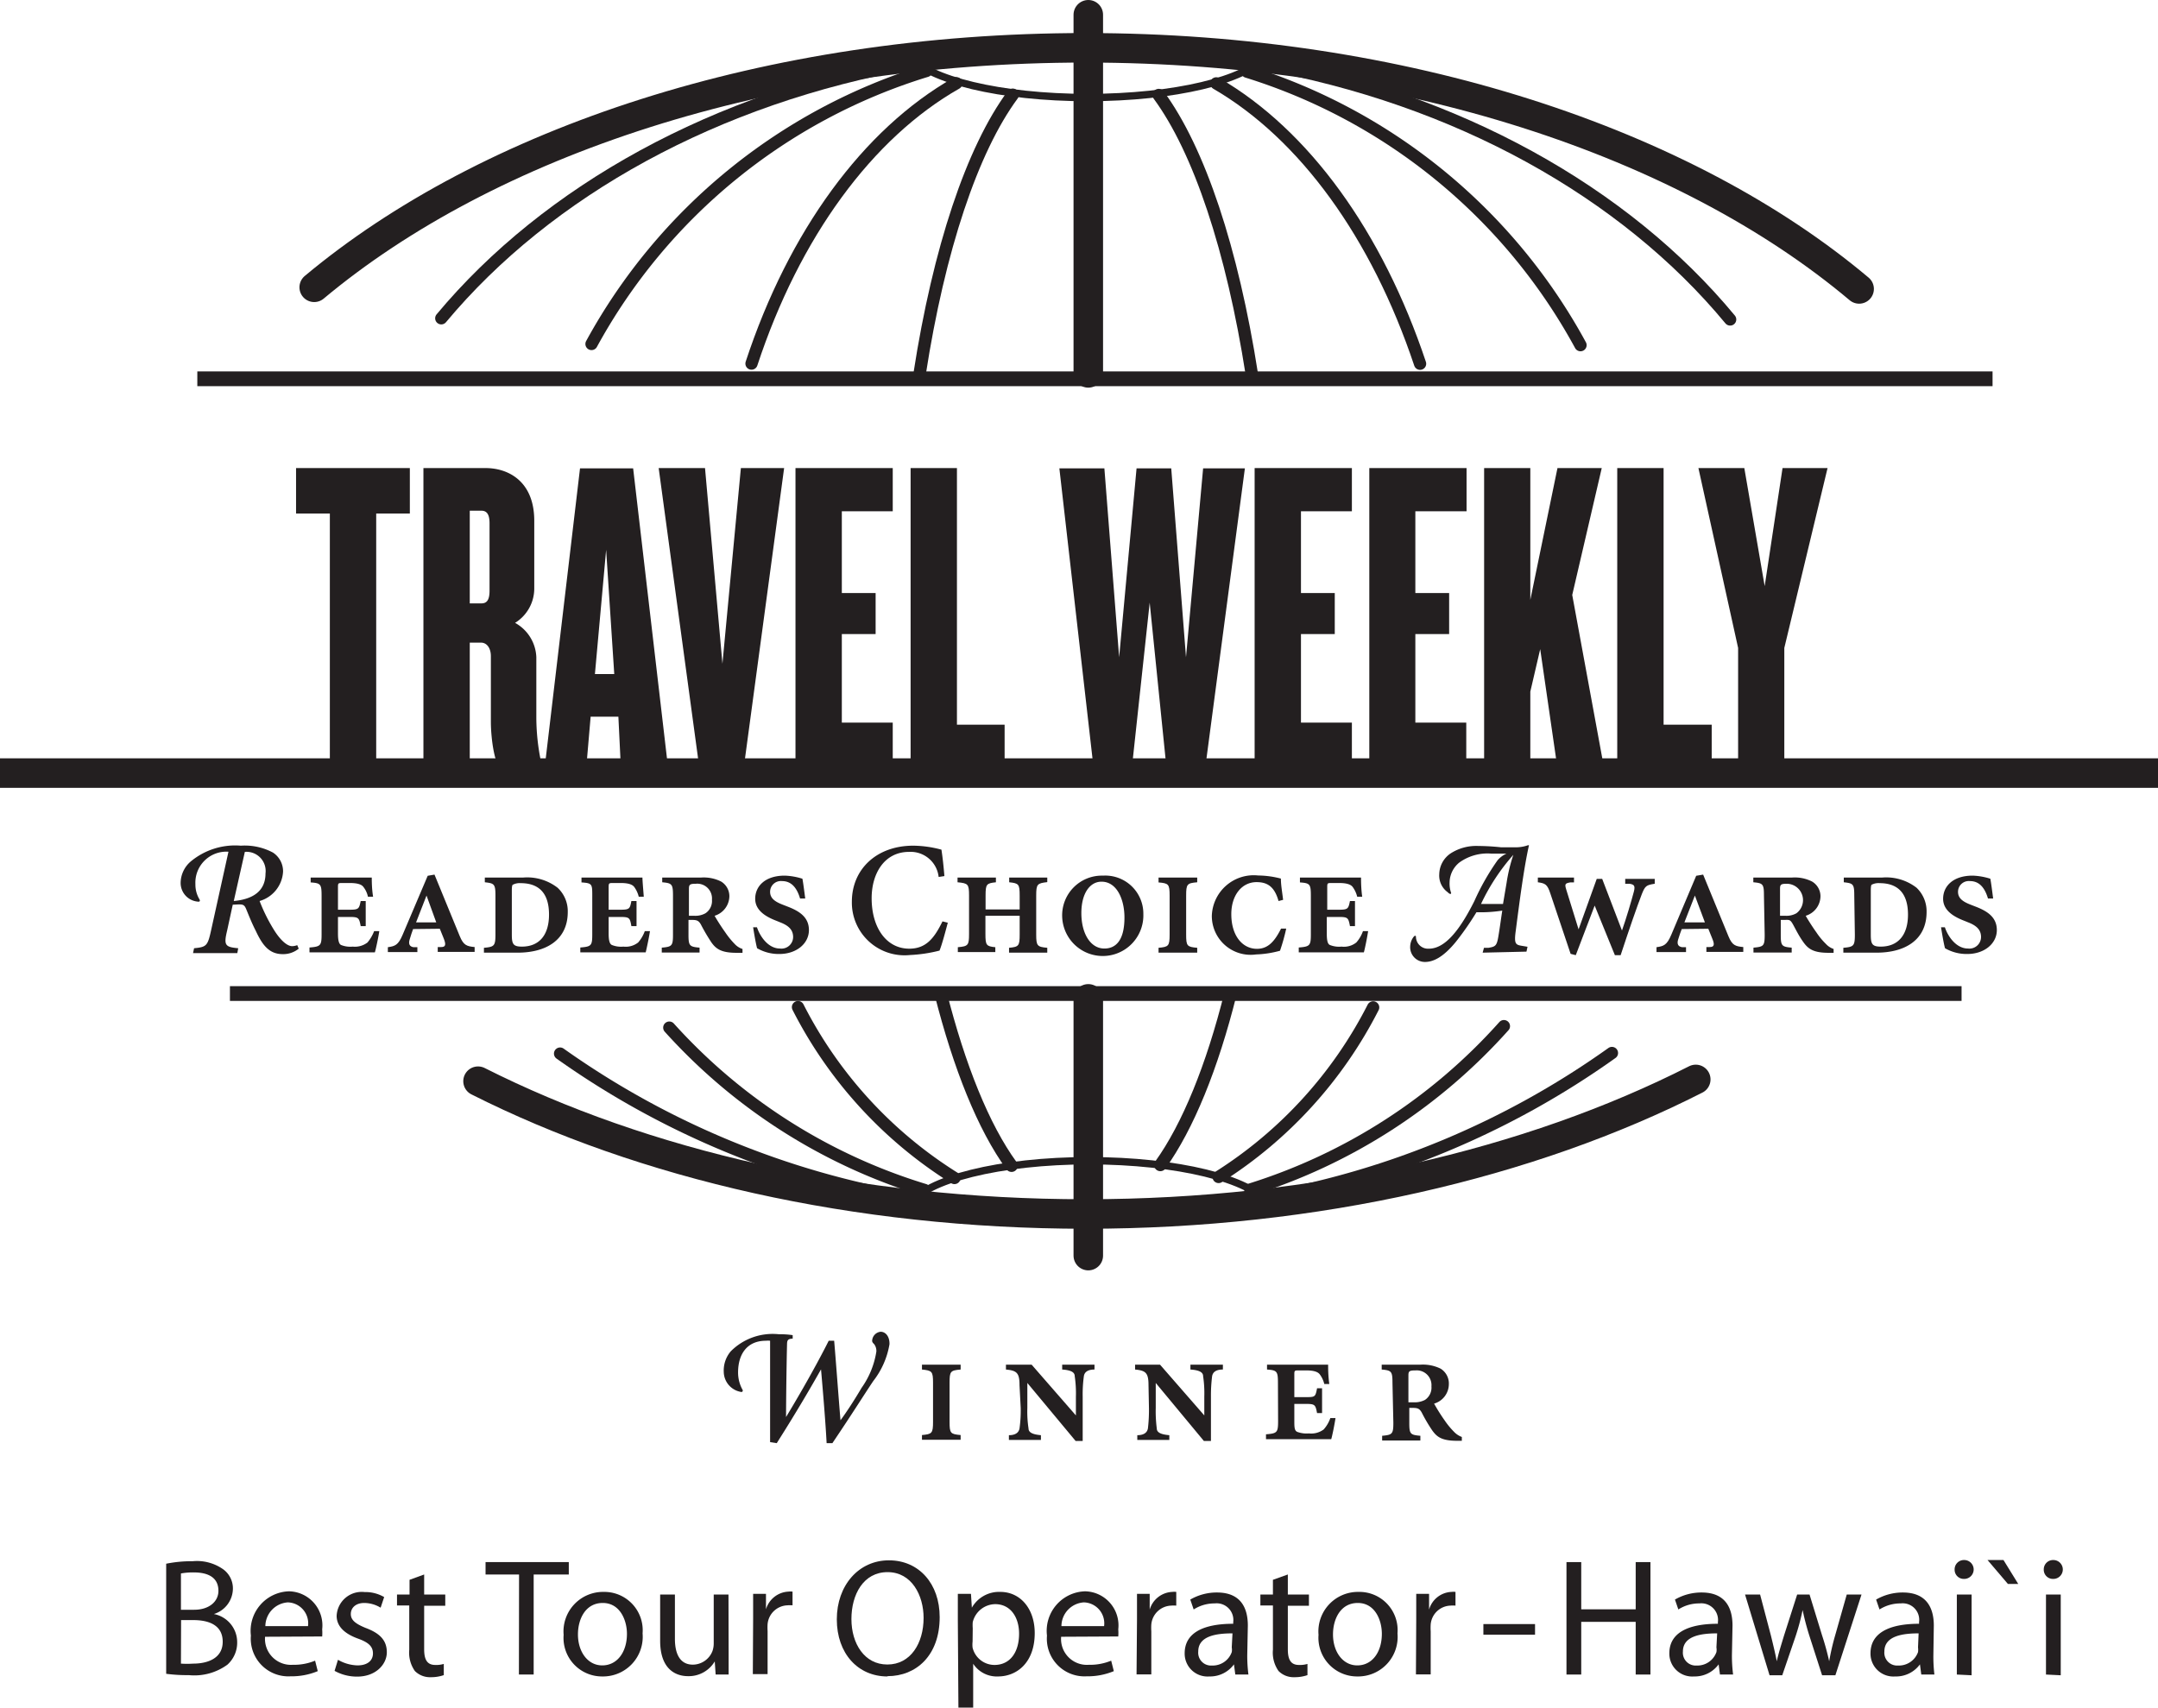 <svg id="Layer_1" data-name="Layer 1" xmlns="http://www.w3.org/2000/svg" viewBox="0 0 146.22 115.72"><defs><style>.cls-1,.cls-10,.cls-11,.cls-2,.cls-3,.cls-4,.cls-5,.cls-6,.cls-7,.cls-8{fill:none;stroke:#231f20;}.cls-1,.cls-3,.cls-5,.cls-6,.cls-8{stroke-linecap:round;}.cls-1,.cls-10{stroke-width:2px;}.cls-2,.cls-5{stroke-width:0.83px;}.cls-3,.cls-4{stroke-width:0.83px;}.cls-6,.cls-7{stroke-width:0.84px;}.cls-8{stroke-width:0.5px;}.cls-9{fill:#231f20;}</style></defs><line class="cls-1" x1="73.74" y1="67.69" x2="73.74" y2="85.09"/><line class="cls-1" x1="73.74" y1="1" x2="73.74" y2="25.27"/><path class="cls-1" d="M179.07,40.52c-11.76-9.9-30.85-16.34-52.41-16.34s-40.5,6.39-52.27,16.23" transform="translate(-53.1 -20.94)"/><path class="cls-2" d="M179.07,40.52" transform="translate(-53.1 -20.94)"/><path class="cls-1" d="M85.49,94.21c11.18,5.64,25.53,9,41.17,9s30.13-3.42,41.34-9.12" transform="translate(-53.1 -20.94)"/><path class="cls-3" d="M115,25.18c-13.4,2.36-24.81,8.71-32,17.33" transform="translate(-53.1 -20.94)"/><path class="cls-3" d="M138.48,25.22a67.85,67.85,0,0,0-23.44,0" transform="translate(-53.1 -20.94)"/><path class="cls-3" d="M170.33,42.59c-7.13-8.62-18.5-15-31.85-17.37" transform="translate(-53.1 -20.94)"/><path class="cls-4" d="M170.33,42.59" transform="translate(-53.1 -20.94)"/><path class="cls-3" d="M138.67,102.17a57.62,57.62,0,0,0,23.65-9.87" transform="translate(-53.1 -20.94)"/><path class="cls-3" d="M91.05,92.34A57.77,57.77,0,0,0,115,102.22" transform="translate(-53.1 -20.94)"/><path class="cls-4" d="M83.06,42.51" transform="translate(-53.1 -20.94)"/><path class="cls-5" d="M115.87,25.75a38.78,38.78,0,0,0-22.69,18.5" transform="translate(-53.1 -20.94)"/><path class="cls-5" d="M160.19,44.33A38.8,38.8,0,0,0,137.6,25.8" transform="translate(-53.1 -20.94)"/><path class="cls-2" d="M160.19,44.33" transform="translate(-53.1 -20.94)"/><path class="cls-5" d="M137.82,101.55A38.35,38.35,0,0,0,155,90.48" transform="translate(-53.1 -20.94)"/><path class="cls-5" d="M98.45,90.58a38.25,38.25,0,0,0,17.29,11" transform="translate(-53.1 -20.94)"/><path class="cls-2" d="M93.18,44.25" transform="translate(-53.1 -20.94)"/><path class="cls-5" d="M117.9,26.58c-6,3.41-11,10.24-13.88,19" transform="translate(-53.1 -20.94)"/><path class="cls-5" d="M149.32,45.59c-2.91-8.71-7.83-15.53-13.81-19" transform="translate(-53.1 -20.94)"/><path class="cls-2" d="M149.32,45.59" transform="translate(-53.1 -20.94)"/><path class="cls-5" d="M135.67,100.7a29.34,29.34,0,0,0,10.47-11.49" transform="translate(-53.1 -20.94)"/><path class="cls-5" d="M107.17,89.19a29.33,29.33,0,0,0,10.6,11.58" transform="translate(-53.1 -20.94)"/><path class="cls-2" d="M104,45.55" transform="translate(-53.1 -20.94)"/><path class="cls-6" d="M121.72,27.36c-2.75,3.72-5,10.47-6.31,18.92" transform="translate(-53.1 -20.94)"/><path class="cls-6" d="M137.92,46.3c-1.32-8.44-3.56-15.18-6.31-18.92" transform="translate(-53.1 -20.94)"/><path class="cls-7" d="M137.92,46.3" transform="translate(-53.1 -20.94)"/><path class="cls-6" d="M131.72,99.89c1.87-2.61,3.51-6.63,4.76-11.63" transform="translate(-53.1 -20.94)"/><path class="cls-6" d="M116.83,88.24c1.27,5,2.91,9.09,4.81,11.7" transform="translate(-53.1 -20.94)"/><path class="cls-7" d="M115.41,46.28" transform="translate(-53.1 -20.94)"/><path class="cls-8" d="M139,102.51c-1.13-1.66-6.12-2.91-12.12-2.91s-11.12,1.28-12.16,3" transform="translate(-53.1 -20.94)"/><path class="cls-8" d="M114.73,24.72c1.24,1.62,6.17,2.83,12.06,2.83s10.77-1.2,12-2.8" transform="translate(-53.1 -20.94)"/><path class="cls-9" d="M78.59,55.74V73H75.45V55.74H73.16V52.66h7.71v3.08Z" transform="translate(-53.1 -20.94)"/><path class="cls-9" d="M87.12,73c-.49,0-.76-2-.76-3.14V65.4c0-.49-.24-.91-.67-.91h-.76V73H81.79V52.66H86c1.56,0,3.3.91,3.3,3.57v4.63A2.74,2.74,0,0,1,88,63.15a2.78,2.78,0,0,1,1.44,2.31V69.6a15,15,0,0,0,.39,3.29V73Zm-.85-16.6c0-.61-.19-.85-.55-.85h-.79v6.28h.79c.36,0,.55-.22.55-.86Z" transform="translate(-53.1 -20.94)"/><path class="cls-9" d="M95.17,73,95,69.51H93.12L92.82,73H90l2.4-20.32H96L98.37,73Zm-1-14.8-.76,8.42h1.31Z" transform="translate(-53.1 -20.94)"/><path class="cls-9" d="M103.49,73h-3L97.73,52.66h3.14l1.18,13.26,1.25-13.26h2.93Z" transform="translate(-53.1 -20.94)"/><path class="cls-9" d="M107,73V52.66h6.59v2.93h-3.45v5.54h2.29v2.78h-2.29v6h3.45v3Z" transform="translate(-53.1 -20.94)"/><path class="cls-9" d="M114.8,73V52.66h3.14V70.05h3.23V73Z" transform="translate(-53.1 -20.94)"/><path class="cls-9" d="M134.76,73h-2.62L131,61.78,129.79,73H127.2l-2.32-20.32h3.05l1,12.8,1.18-12.8h2.35l1,12.8,1.16-12.8h2.83Z" transform="translate(-53.1 -20.94)"/><path class="cls-9" d="M138.11,73V52.66h6.59v2.93h-3.45v5.54h2.29v2.78h-2.29v6h3.45v3Z" transform="translate(-53.1 -20.94)"/><path class="cls-9" d="M145.88,73V52.66h6.59v2.93H149v5.54h2.29v2.78H149v6h3.45v3Z" transform="translate(-53.1 -20.94)"/><path class="cls-9" d="M158.63,73l-1.17-8.07-.67,2.88V73h-3.13V52.66h3.13v8.93l1.84-8.93h3l-2,8.6L161.79,73Z" transform="translate(-53.1 -20.94)"/><path class="cls-9" d="M162.68,73V52.66h3.14V70.05h3.26V73Z" transform="translate(-53.1 -20.94)"/><path class="cls-9" d="M174,64.85V73h-3.13V64.85l-2.69-12.19h3.11l1.38,8,1.21-8h3.05Z" transform="translate(-53.1 -20.94)"/><line class="cls-10" y1="52.39" x2="146.22" y2="52.39"/><path class="cls-9" d="M68.58,78.66a2.1,2.1,0,0,0-2.24,2.2,1.93,1.93,0,0,0,.26,1c.08.12.05.21-.11.18a1.27,1.27,0,0,1-1.15-1.3A1.94,1.94,0,0,1,66,79.34a4.7,4.7,0,0,1,3.42-1.09,4.05,4.05,0,0,1,2.18.47A1.52,1.52,0,0,1,72.28,80a2.2,2.2,0,0,1-1.59,2,11.61,11.61,0,0,0,1,2c.4.63.85,1.06,1.21,1.06a1,1,0,0,0,.34-.07l.1.24a1.67,1.67,0,0,1-1.08.37c-.91,0-1.37-.59-1.83-1.58-.25-.48-.48-1.06-.64-1.45s-.25-.35-.92-.32L68.49,84c-.24,1-.14,1.12.75,1.2l-.06.33h-3l.07-.33c.84-.08.92-.16,1.15-1.2ZM68.94,82c1.31-.12,2.15-.68,2.15-1.87a1.3,1.3,0,0,0-1.4-1.46Z" transform="translate(-53.1 -20.94)"/><path class="cls-9" d="M74.89,81.66c0-.81-.06-.87-.74-.92v-.33h4.14c0,.22,0,.75.09,1.3l-.35,0a1.59,1.59,0,0,0-.32-.68c-.11-.14-.36-.25-.9-.25h-.49c-.31,0-.32,0-.32.3v1.51h.76c.64,0,.67-.05.78-.59h.34V83.7h-.34c-.11-.57-.14-.62-.78-.62H76v1.13c0,.44.06.7.21.77a1.68,1.68,0,0,0,.79.11,1.4,1.4,0,0,0,1-.28,2.68,2.68,0,0,0,.45-.77l.35,0c-.06.41-.23,1.21-.3,1.44H74.07v-.33c.76-.06.82-.13.82-.91Z" transform="translate(-53.1 -20.94)"/><path class="cls-9" d="M81.09,83.9c-.06.16-.16.45-.24.73s0,.46.27.5l.26,0v.33h-2v-.33c.48-.07.7-.13,1-.84l1.7-4,.46-.08,1.72,4.19c.25.6.47.67,1,.72v.33h-2.5v-.33l.23,0c.29,0,.35-.14.18-.57l-.27-.67Zm1.57-.45L82,81.63h0l-.71,1.82Z" transform="translate(-53.1 -20.94)"/><path class="cls-9" d="M86.67,81.63c0-.78-.08-.83-.72-.9v-.32h2.6a3.36,3.36,0,0,1,2.33.69,2.17,2.17,0,0,1,.69,1.64c0,1.92-1.49,2.76-3.4,2.76H85.89v-.33c.7-.06.78-.13.78-.9Zm1.11,2.65c0,.63.09.81.68.81,1.2,0,1.84-.81,1.84-2.17,0-1.51-.74-2.13-1.92-2.13a1,1,0,0,0-.52.1c-.06,0-.08.18-.08.39Z" transform="translate(-53.1 -20.94)"/><path class="cls-9" d="M93.23,81.66c0-.81,0-.87-.73-.92v-.33h4.13c0,.22.05.75.09,1.3l-.34,0a1.87,1.87,0,0,0-.32-.68c-.12-.14-.36-.25-.9-.25h-.5c-.3,0-.32,0-.32.3v1.51h.76c.65,0,.68-.05.78-.59h.35V83.7h-.35c-.1-.57-.13-.62-.78-.62h-.76v1.13c0,.44.06.7.22.77a1.66,1.66,0,0,0,.78.11,1.36,1.36,0,0,0,1-.28,2.46,2.46,0,0,0,.45-.77l.35,0c-.06.41-.23,1.21-.29,1.44H92.42v-.33c.76-.06.81-.13.81-.91Z" transform="translate(-53.1 -20.94)"/><path class="cls-9" d="M98.7,81.64c0-.79-.07-.85-.73-.91v-.32h2.63a2.62,2.62,0,0,1,1.36.27,1.16,1.16,0,0,1,.56,1,1.41,1.41,0,0,1-1,1.32c.13.24.48.79.72,1.12a5.51,5.51,0,0,0,.64.79,1.23,1.23,0,0,0,.53.34l0,.26H103c-1,0-1.38-.25-1.7-.71a12.68,12.68,0,0,1-.71-1.21c-.15-.26-.27-.31-.62-.31h-.22v1c0,.76.07.82.75.88v.33H97.94v-.33c.69-.06.76-.12.76-.88ZM99.78,83h.36a1.4,1.4,0,0,0,.76-.17,1,1,0,0,0,.44-.92,1,1,0,0,0-1.09-1.08c-.41,0-.47.06-.47.35Z" transform="translate(-53.1 -20.94)"/><path class="cls-9" d="M104.39,83.78c.19.58.74,1.44,1.56,1.44a.79.79,0,0,0,.89-.78c0-.51-.34-.79-.89-1l-.22-.09c-.6-.23-1.46-.64-1.46-1.5s.68-1.57,2-1.57a4.43,4.43,0,0,1,1.2.21c.06.33.11.73.19,1.34l-.35,0c-.19-.64-.53-1.18-1.22-1.18a.73.73,0,0,0-.81.73c0,.48.41.7.91.89l.23.09c.79.3,1.49.7,1.49,1.61s-.84,1.62-2,1.62a2.92,2.92,0,0,1-1.51-.39c-.06-.19-.18-.84-.27-1.42Z" transform="translate(-53.1 -20.94)"/><path class="cls-9" d="M116.7,80.37a1.91,1.91,0,0,0-2-1.7c-1.69,0-2.54,1.48-2.54,3.14,0,2,1,3.42,2.55,3.42,1.13,0,1.69-.7,2.25-1.85l.36.09c-.15.57-.39,1.47-.56,1.89a9.91,9.91,0,0,1-2,.3,3.57,3.57,0,0,1-3.94-3.61c0-2.21,1.68-3.8,4.16-3.8a7.54,7.54,0,0,1,1.91.27c.09.61.14,1.08.2,1.79Z" transform="translate(-53.1 -20.94)"/><path class="cls-9" d="M122.19,82.57v-.93c0-.79-.06-.84-.71-.91v-.32h2.58v.31c-.68.08-.75.13-.75.92v2.63c0,.77.07.84.75.9v.33h-2.59v-.33c.66-.06.72-.13.72-.9V83h-2.32v1.23c0,.77.06.84.67.9v.33H118v-.33c.7-.06.76-.13.76-.9V81.64c0-.79-.06-.84-.78-.91v-.32h2.6v.32c-.64.07-.7.12-.7.91v.93Z" transform="translate(-53.1 -20.94)"/><path class="cls-9" d="M127.84,80.28a2.58,2.58,0,0,1,2.73,2.61,2.75,2.75,0,0,1-5.5.17,2.69,2.69,0,0,1,2.76-2.78Zm-.11.41c-.76,0-1.36.76-1.36,2.13s.61,2.4,1.56,2.4c.75,0,1.36-.52,1.36-2.1,0-1.24-.52-2.43-1.55-2.43Z" transform="translate(-53.1 -20.94)"/><path class="cls-9" d="M132.35,81.64c0-.79-.07-.84-.75-.9v-.33h2.62v.32c-.69.06-.75.12-.75.91v2.63c0,.78.06.84.75.9v.33H131.6v-.33c.68-.06.75-.12.75-.9Z" transform="translate(-53.1 -20.94)"/><path class="cls-9" d="M139.73,82c-.28-1-.78-1.28-1.49-1.28-1,0-1.71.89-1.71,2.17,0,1.47.76,2.35,1.74,2.35.74,0,1.19-.49,1.63-1.37l.35,0a13.2,13.2,0,0,1-.42,1.5,6.87,6.87,0,0,1-1.62.25,2.63,2.63,0,0,1-3-2.61,2.84,2.84,0,0,1,3.14-2.74,6.26,6.26,0,0,1,1.54.21c0,.44.08.85.15,1.44Z" transform="translate(-53.1 -20.94)"/><path class="cls-9" d="M141.92,81.66c0-.81-.06-.87-.74-.92v-.33h4.14c0,.22,0,.75.08,1.3l-.34,0a1.87,1.87,0,0,0-.32-.68c-.12-.14-.36-.25-.9-.25h-.49c-.31,0-.32,0-.32.3v1.51h.76c.64,0,.67-.05.78-.59h.34V83.7h-.34c-.11-.57-.14-.62-.78-.62H143v1.13c0,.44.05.7.21.77a1.68,1.68,0,0,0,.79.11,1.35,1.35,0,0,0,1-.28,2.29,2.29,0,0,0,.45-.77l.35,0c-.06.41-.22,1.21-.29,1.44H141.1v-.33c.76-.06.82-.13.82-.91Z" transform="translate(-53.1 -20.94)"/><path class="cls-9" d="M153.56,85.5l.09-.33.31,0c.48-.08.56-.14.67-.8s.17-1.15.26-1.72a9.56,9.56,0,0,1-1.75.11,19.62,19.62,0,0,1-1.39,2c-.88,1.08-1.56,1.37-2.1,1.37a1,1,0,0,1-1-1.05,1.12,1.12,0,0,1,.24-.66c.06-.08.15-.09.15,0a.82.82,0,0,0,.88.81C151,85.23,152,84,153,82a16.26,16.26,0,0,1,1.57-2.76,1.74,1.74,0,0,1,.6-.45v0l-1,0a3.25,3.25,0,0,0-2.2.61,1.77,1.77,0,0,0-.65,1.34,1.92,1.92,0,0,0,.09.67c.06.13-.07.16-.21,0a1.39,1.39,0,0,1-.58-1.23,1.74,1.74,0,0,1,.76-1.4,3.2,3.2,0,0,1,1.88-.51,15,15,0,0,1,1.55.09c.42,0,.71,0,1,0a2.43,2.43,0,0,0,.82-.14l.07,0c-.34,1.51-.63,3.73-.9,5.82-.12.88,0,.93.44,1l.36.06-.07.33Zm1.38-3.3.24-1.42a11.15,11.15,0,0,1,.46-1.91h0a13.93,13.93,0,0,0-2.19,3.33Z" transform="translate(-53.1 -20.94)"/><path class="cls-9" d="M159.52,85.58l-1.38-4.11c-.2-.61-.35-.67-.84-.74v-.32h2.45v.33l-.26,0c-.34.06-.38.11-.27.47l.84,2.71h0l1.23-3.42h.37L163,84h0c.28-.79.64-2,.81-2.65.1-.4,0-.47-.3-.52l-.29,0v-.33h2v.33c-.58.09-.65.15-.87.69-.34.88-.85,2.36-1.44,4.15h-.39l-1.37-3.36h0l-1.28,3.36Z" transform="translate(-53.1 -20.94)"/><path class="cls-9" d="M167.05,83.9c-.06.16-.17.45-.25.73s0,.46.28.5l.26,0v.33h-2v-.33c.48-.07.7-.13,1-.84l1.69-4,.47-.08,1.72,4.19c.25.6.46.67,1,.72v.33h-2.5v-.33l.22,0c.3,0,.36-.14.18-.57l-.27-.67Zm1.57-.45-.68-1.82h0l-.71,1.82Z" transform="translate(-53.1 -20.94)"/><path class="cls-9" d="M172.62,81.64c0-.79-.06-.85-.72-.91v-.32h2.62a2.58,2.58,0,0,1,1.36.27,1.16,1.16,0,0,1,.57,1,1.4,1.4,0,0,1-1,1.32c.13.24.48.79.72,1.12a4.84,4.84,0,0,0,.65.79,1.27,1.27,0,0,0,.52.34l0,.26H177c-1,0-1.37-.25-1.7-.71s-.51-.85-.71-1.21-.26-.31-.61-.31h-.22v1c0,.76.06.82.74.88v.33h-2.59v-.33c.7-.06.76-.12.76-.88ZM173.71,83h.36a1.36,1.36,0,0,0,.75-.17,1.11,1.11,0,0,0-.64-2c-.42,0-.47.06-.47.35Z" transform="translate(-53.1 -20.94)"/><path class="cls-9" d="M178.74,81.63c0-.78-.07-.83-.71-.9v-.32h2.6a3.36,3.36,0,0,1,2.33.69,2.2,2.2,0,0,1,.68,1.64c0,1.92-1.49,2.76-3.39,2.76H178v-.33c.71-.06.78-.13.78-.9Zm1.12,2.65c0,.63.09.81.67.81,1.2,0,1.85-.81,1.85-2.17,0-1.51-.75-2.13-1.92-2.13a1,1,0,0,0-.53.1c-.05,0-.07.18-.07.39Z" transform="translate(-53.1 -20.94)"/><path class="cls-9" d="M184.88,83.78c.19.58.74,1.44,1.57,1.44a.79.79,0,0,0,.88-.78c0-.51-.34-.79-.89-1l-.22-.09c-.6-.23-1.46-.64-1.46-1.5s.68-1.57,2-1.57a4.43,4.43,0,0,1,1.2.21c.06.33.11.73.19,1.34l-.35,0c-.19-.64-.53-1.18-1.22-1.18a.73.73,0,0,0-.81.73c0,.48.41.7.91.89l.23.09c.79.3,1.49.7,1.49,1.61s-.84,1.62-2,1.62a2.92,2.92,0,0,1-1.51-.39c-.06-.19-.18-.84-.27-1.42Z" transform="translate(-53.1 -20.94)"/><path class="cls-9" d="M105.28,118.67c0-1.77,0-6.4,0-6.87a1.42,1.42,0,0,0-.29,0c-1.25,0-1.87.88-1.88,2.12a2.41,2.41,0,0,0,.29,1.18c.07.09,0,.19-.08.17a1.4,1.4,0,0,1-1.18-1.36,2,2,0,0,1,.48-1.4,4,4,0,0,1,3.26-1.15,5.6,5.6,0,0,1,.93.06l0,.24c-.31,0-.37.11-.38.31s-.06,2.68-.07,5h0c1.73-2.86,2.75-4.88,2.89-5.17h.37c.11,1.25.31,4,.43,5.39.46-.63.92-1.34,1.43-2.2a5.79,5.79,0,0,0,1-2.46.76.76,0,0,0-.15-.5c-.08-.08-.16-.15-.13-.29a.64.64,0,0,1,.57-.55c.32,0,.61.3.6.84a5.54,5.54,0,0,1-1.1,2.5c-.67,1-1.38,2.15-2.77,4.21h-.39c-.07-1.33-.23-3.3-.38-5h0c-.65,1.15-1.58,2.76-3,5Z" transform="translate(-53.1 -20.94)"/><path class="cls-9" d="M116.32,114.65c0-.78-.07-.83-.75-.9v-.33h2.62v.33c-.69.06-.75.12-.75.9v2.64c0,.78.06.84.75.9v.32h-2.62v-.32c.68-.06.75-.12.75-.9Z" transform="translate(-53.1 -20.94)"/><path class="cls-9" d="M122.18,114.82c0-.84-.18-1-.92-1.07v-.33H123l3,3.44h0v-1.27a7.81,7.81,0,0,0-.08-1.39c0-.28-.28-.41-.85-.45v-.33h2.19v.33c-.45,0-.68.17-.72.45a9,9,0,0,0-.08,1.39v3h-.48l-3.27-3.93h0v1.69a7.57,7.57,0,0,0,.08,1.39c0,.28.28.41.84.46v.32h-2.17v-.32c.45,0,.67-.18.72-.46a8.65,8.65,0,0,0,.08-1.39Z" transform="translate(-53.1 -20.94)"/><path class="cls-9" d="M130.92,114.82c0-.84-.18-1-.91-1.07v-.33h1.69l3,3.44h0v-1.27a7.81,7.81,0,0,0-.08-1.39c0-.28-.29-.41-.86-.45v-.33h2.2v.33c-.46,0-.68.17-.73.45a10.5,10.5,0,0,0-.08,1.39v3h-.48l-3.26-3.93h0v1.69a9.12,9.12,0,0,0,.07,1.39c0,.28.28.41.85.46v.32h-2.17v-.32c.45,0,.67-.18.72-.46a10.75,10.75,0,0,0,.07-1.39Z" transform="translate(-53.1 -20.94)"/><path class="cls-9" d="M139.69,114.67c0-.8-.06-.87-.74-.92v-.33h4.14c0,.22,0,.76.08,1.31l-.34,0a1.8,1.8,0,0,0-.32-.67c-.12-.14-.36-.25-.9-.25h-.49c-.31,0-.32,0-.32.3v1.51h.76c.64,0,.67,0,.78-.6h.34v1.68h-.34c-.11-.57-.14-.62-.78-.62h-.76v1.13c0,.43,0,.69.21.77a1.84,1.84,0,0,0,.78.1,1.41,1.41,0,0,0,1-.27,2.29,2.29,0,0,0,.45-.77l.35,0c-.06.41-.22,1.21-.29,1.43h-4.42v-.33c.76-.06.82-.12.82-.91Z" transform="translate(-53.1 -20.94)"/><path class="cls-9" d="M147.45,114.65c0-.78-.07-.84-.73-.9v-.33h2.63a2.73,2.73,0,0,1,1.36.27,1.18,1.18,0,0,1,.56,1.06,1.38,1.38,0,0,1-1,1.31,12.19,12.19,0,0,0,.71,1.13,5.43,5.43,0,0,0,.65.79,1.37,1.37,0,0,0,.52.34l0,.26h-.31c-1.05,0-1.38-.26-1.7-.71a10.87,10.87,0,0,1-.71-1.21c-.15-.26-.27-.31-.62-.31h-.22v1c0,.77.06.83.75.89v.32h-2.59v-.32c.69-.06.76-.12.76-.89Zm1.08,1.32h.36a1.49,1.49,0,0,0,.76-.16,1,1,0,0,0,.44-.92,1,1,0,0,0-1.09-1.08c-.42,0-.47.06-.47.35Z" transform="translate(-53.1 -20.94)"/><line class="cls-11" x1="15.58" y1="67.33" x2="132.91" y2="67.33"/><line class="cls-11" x1="13.37" y1="25.67" x2="135.01" y2="25.67"/><path class="cls-9" d="M64.36,126.91a8.79,8.79,0,0,1,1.8-.17,3.08,3.08,0,0,1,2.08.56,1.6,1.6,0,0,1,.64,1.34,1.82,1.82,0,0,1-1.29,1.68v0a1.94,1.94,0,0,1,1.58,1.9,2,2,0,0,1-.66,1.53,3.8,3.8,0,0,1-2.62.71,10.81,10.81,0,0,1-1.53-.09Zm1,3.12h.9c1,0,1.64-.55,1.64-1.28,0-.89-.67-1.25-1.67-1.25a4.5,4.5,0,0,0-.87.07Zm0,3.65a6.18,6.18,0,0,0,.83,0c1,0,2-.37,2-1.48s-.9-1.47-2-1.47h-.82Z" transform="translate(-53.1 -20.94)"/><path class="cls-9" d="M71.06,131.86a1.76,1.76,0,0,0,1.87,1.9,3.76,3.76,0,0,0,1.52-.28l.18.71a4.61,4.61,0,0,1-1.84.35,2.55,2.55,0,0,1-2.69-2.76,2.68,2.68,0,0,1,2.58-3,2.31,2.31,0,0,1,2.25,2.58,3,3,0,0,1,0,.48Zm2.91-.72a1.42,1.42,0,0,0-1.37-1.61,1.63,1.63,0,0,0-1.52,1.61Z" transform="translate(-53.1 -20.94)"/><path class="cls-9" d="M76,133.42a2.78,2.78,0,0,0,1.32.38c.71,0,1.05-.35,1.05-.81s-.28-.74-1-1c-1-.36-1.46-.89-1.46-1.55a1.7,1.7,0,0,1,1.89-1.61,2.54,2.54,0,0,1,1.33.34l-.24.72a2.15,2.15,0,0,0-1.11-.32c-.59,0-.91.34-.91.75s.32.66,1,.94c.94.35,1.44.82,1.44,1.65s-.76,1.65-2,1.65a3.1,3.1,0,0,1-1.54-.39Z" transform="translate(-53.1 -20.94)"/><path class="cls-9" d="M81.84,127.64V129h1.43v.76H81.84v2.95c0,.68.19,1.06.75,1.06a1.75,1.75,0,0,0,.58-.07l0,.76a2.63,2.63,0,0,1-.88.14,1.44,1.44,0,0,1-1.08-.42,2.16,2.16,0,0,1-.38-1.44v-3H80V129h.85v-1Z" transform="translate(-53.1 -20.94)"/><path class="cls-9" d="M88.27,127.64H86v-.84h5.64v.84H89.26v6.78h-1Z" transform="translate(-53.1 -20.94)"/><path class="cls-9" d="M93.91,134.55a2.61,2.61,0,0,1-2.62-2.82A2.68,2.68,0,0,1,94,128.82a2.6,2.6,0,0,1,2.64,2.81,2.69,2.69,0,0,1-2.72,2.92Zm0-.75c1,0,1.67-.89,1.67-2.14,0-.92-.47-2.09-1.64-2.09s-1.68,1.09-1.68,2.13c0,1.2.68,2.1,1.64,2.1Z" transform="translate(-53.1 -20.94)"/><path class="cls-9" d="M102.47,132.93c0,.57,0,1.06,0,1.49h-.88l-.06-.89h0a2.05,2.05,0,0,1-1.81,1c-.86,0-1.89-.49-1.89-2.4V129h1v3c0,1,.33,1.75,1.22,1.75a1.44,1.44,0,0,0,1.32-.91,1.55,1.55,0,0,0,.09-.51V129h1Z" transform="translate(-53.1 -20.94)"/><path class="cls-9" d="M104.13,130.66c0-.65,0-1.2,0-1.71H105L105,130h0a1.67,1.67,0,0,1,1.53-1.2,1.17,1.17,0,0,1,.27,0v.93a2,2,0,0,0-.35,0,1.4,1.4,0,0,0-1.34,1.27,3.48,3.48,0,0,0,0,.47v2.92h-1Z" transform="translate(-53.1 -20.94)"/><path class="cls-9" d="M113.23,134.55c-2,0-3.43-1.56-3.43-3.87s1.49-4,3.53-4,3.44,1.59,3.44,3.85c0,2.61-1.6,4-3.53,4Zm0-.81c1.56,0,2.45-1.43,2.45-3.16,0-1.52-.8-3.1-2.44-3.1s-2.45,1.52-2.45,3.18.88,3.08,2.43,3.08Z" transform="translate(-53.1 -20.94)"/><path class="cls-9" d="M118,130.74c0-.71,0-1.27,0-1.79h.89l.06.94h0a2.12,2.12,0,0,1,1.93-1.07c1.34,0,2.33,1.12,2.33,2.79,0,2-1.21,2.94-2.49,2.94a1.91,1.91,0,0,1-1.68-.86h0v3h-1Zm1,1.45a1.78,1.78,0,0,0,0,.41,1.53,1.53,0,0,0,1.48,1.17c1.06,0,1.67-.86,1.67-2.12,0-1.1-.57-2-1.62-2a1.59,1.59,0,0,0-1.52,1.22,2.87,2.87,0,0,0,0,.41Z" transform="translate(-53.1 -20.94)"/><path class="cls-9" d="M125,131.86a1.75,1.75,0,0,0,1.87,1.9,3.76,3.76,0,0,0,1.52-.28l.18.71a4.61,4.61,0,0,1-1.84.35,2.55,2.55,0,0,1-2.69-2.76,2.68,2.68,0,0,1,2.58-3,2.31,2.31,0,0,1,2.25,2.58,3,3,0,0,1,0,.48Zm2.91-.72a1.42,1.42,0,0,0-1.37-1.61,1.62,1.62,0,0,0-1.52,1.61Z" transform="translate(-53.1 -20.94)"/><path class="cls-9" d="M130.14,130.66c0-.65,0-1.2,0-1.71H131l0,1.07h0a1.67,1.67,0,0,1,1.53-1.2,1.17,1.17,0,0,1,.27,0v.93a1.9,1.9,0,0,0-.35,0,1.4,1.4,0,0,0-1.34,1.27,3.48,3.48,0,0,0,0,.47v2.92h-1Z" transform="translate(-53.1 -20.94)"/><path class="cls-9" d="M137.61,133.11a10.12,10.12,0,0,0,.08,1.31h-.89l-.09-.69h0a2,2,0,0,1-1.67.82,1.55,1.55,0,0,1-1.67-1.57c0-1.33,1.17-2,3.29-2v-.11a1.13,1.13,0,0,0-1.25-1.27,2.61,2.61,0,0,0-1.43.41l-.23-.67a3.57,3.57,0,0,1,1.81-.48c1.69,0,2.09,1.15,2.09,2.24Zm-1-1.48c-1.09,0-2.32.17-2.32,1.23a.87.87,0,0,0,.93.95,1.37,1.37,0,0,0,1.34-.91.93.93,0,0,0,0-.32Z" transform="translate(-53.1 -20.94)"/><path class="cls-9" d="M140.36,127.64V129h1.43v.76h-1.43v2.95c0,.68.19,1.06.75,1.06a1.75,1.75,0,0,0,.58-.07l0,.76a2.63,2.63,0,0,1-.88.14,1.43,1.43,0,0,1-1.08-.42,2.16,2.16,0,0,1-.38-1.44v-3h-.85V129h.85v-1Z" transform="translate(-53.1 -20.94)"/><path class="cls-9" d="M145.07,134.55a2.62,2.62,0,0,1-2.63-2.82,2.68,2.68,0,0,1,2.72-2.91,2.59,2.59,0,0,1,2.63,2.81,2.68,2.68,0,0,1-2.71,2.92Zm0-.75c1,0,1.66-.89,1.66-2.14,0-.92-.46-2.09-1.63-2.09s-1.68,1.09-1.68,2.13c0,1.2.68,2.1,1.64,2.1Z" transform="translate(-53.1 -20.94)"/><path class="cls-9" d="M149.06,130.66c0-.65,0-1.2,0-1.71h.87l0,1.07h0a1.65,1.65,0,0,1,1.52-1.2,1.17,1.17,0,0,1,.27,0v.93a1.83,1.83,0,0,0-.35,0,1.39,1.39,0,0,0-1.33,1.27,3.48,3.48,0,0,0,0,.47v2.92h-1Z" transform="translate(-53.1 -20.94)"/><path class="cls-9" d="M157.11,131v.72h-3.5V131Z" transform="translate(-53.1 -20.94)"/><path class="cls-9" d="M160.24,126.8V130h3.69V126.8h1v7.62h-1v-3.57h-3.69v3.57h-1V126.8Z" transform="translate(-53.1 -20.94)"/><path class="cls-9" d="M170.45,133.11a10.12,10.12,0,0,0,.08,1.31h-.89l-.09-.69h0a2,2,0,0,1-1.67.82,1.55,1.55,0,0,1-1.67-1.57c0-1.33,1.17-2,3.29-2v-.11a1.13,1.13,0,0,0-1.25-1.27,2.61,2.61,0,0,0-1.43.41l-.23-.67a3.57,3.57,0,0,1,1.81-.48c1.69,0,2.09,1.15,2.09,2.24Zm-1-1.48c-1.09,0-2.32.17-2.32,1.23a.87.87,0,0,0,.93.95,1.37,1.37,0,0,0,1.34-.91.93.93,0,0,0,0-.32Z" transform="translate(-53.1 -20.94)"/><path class="cls-9" d="M172.36,129l.73,2.77c.15.61.29,1.19.4,1.75h0c.12-.55.31-1.14.49-1.74l.89-2.78h.84l.84,2.74a18,18,0,0,1,.49,1.78h0a16.31,16.31,0,0,1,.41-1.77l.78-2.75h1l-1.77,5.47h-.9l-.84-2.61a17.81,17.81,0,0,1-.48-1.81h0a15.56,15.56,0,0,1-.49,1.82l-.89,2.6H173L171.34,129Z" transform="translate(-53.1 -20.94)"/><path class="cls-9" d="M184.1,133.11a10.25,10.25,0,0,0,.07,1.31h-.89l-.09-.69h0a2,2,0,0,1-1.68.82,1.55,1.55,0,0,1-1.67-1.57c0-1.33,1.18-2,3.29-2v-.11a1.12,1.12,0,0,0-1.24-1.27,2.64,2.64,0,0,0-1.44.41l-.23-.67a3.6,3.6,0,0,1,1.81-.48c1.69,0,2.1,1.15,2.1,2.24Zm-1-1.48c-1.08,0-2.32.17-2.32,1.23a.87.87,0,0,0,.93.95,1.38,1.38,0,0,0,1.35-.91,1.22,1.22,0,0,0,0-.32Z" transform="translate(-53.1 -20.94)"/><path class="cls-9" d="M186.17,127.94a.62.62,0,0,1-.63-.64.63.63,0,0,1,.65-.64.64.64,0,0,1,0,1.28Zm-.48,6.48V129h1v5.47Z" transform="translate(-53.1 -20.94)"/><path class="cls-9" d="M188.85,126.66l1,1.62h-.7l-1.38-1.62Z" transform="translate(-53.1 -20.94)"/><path class="cls-9" d="M192.21,127.94a.62.62,0,0,1-.63-.64.63.63,0,0,1,.65-.64.64.64,0,0,1,0,1.28Zm-.48,6.48V129h1v5.47Z" transform="translate(-53.1 -20.94)"/></svg>